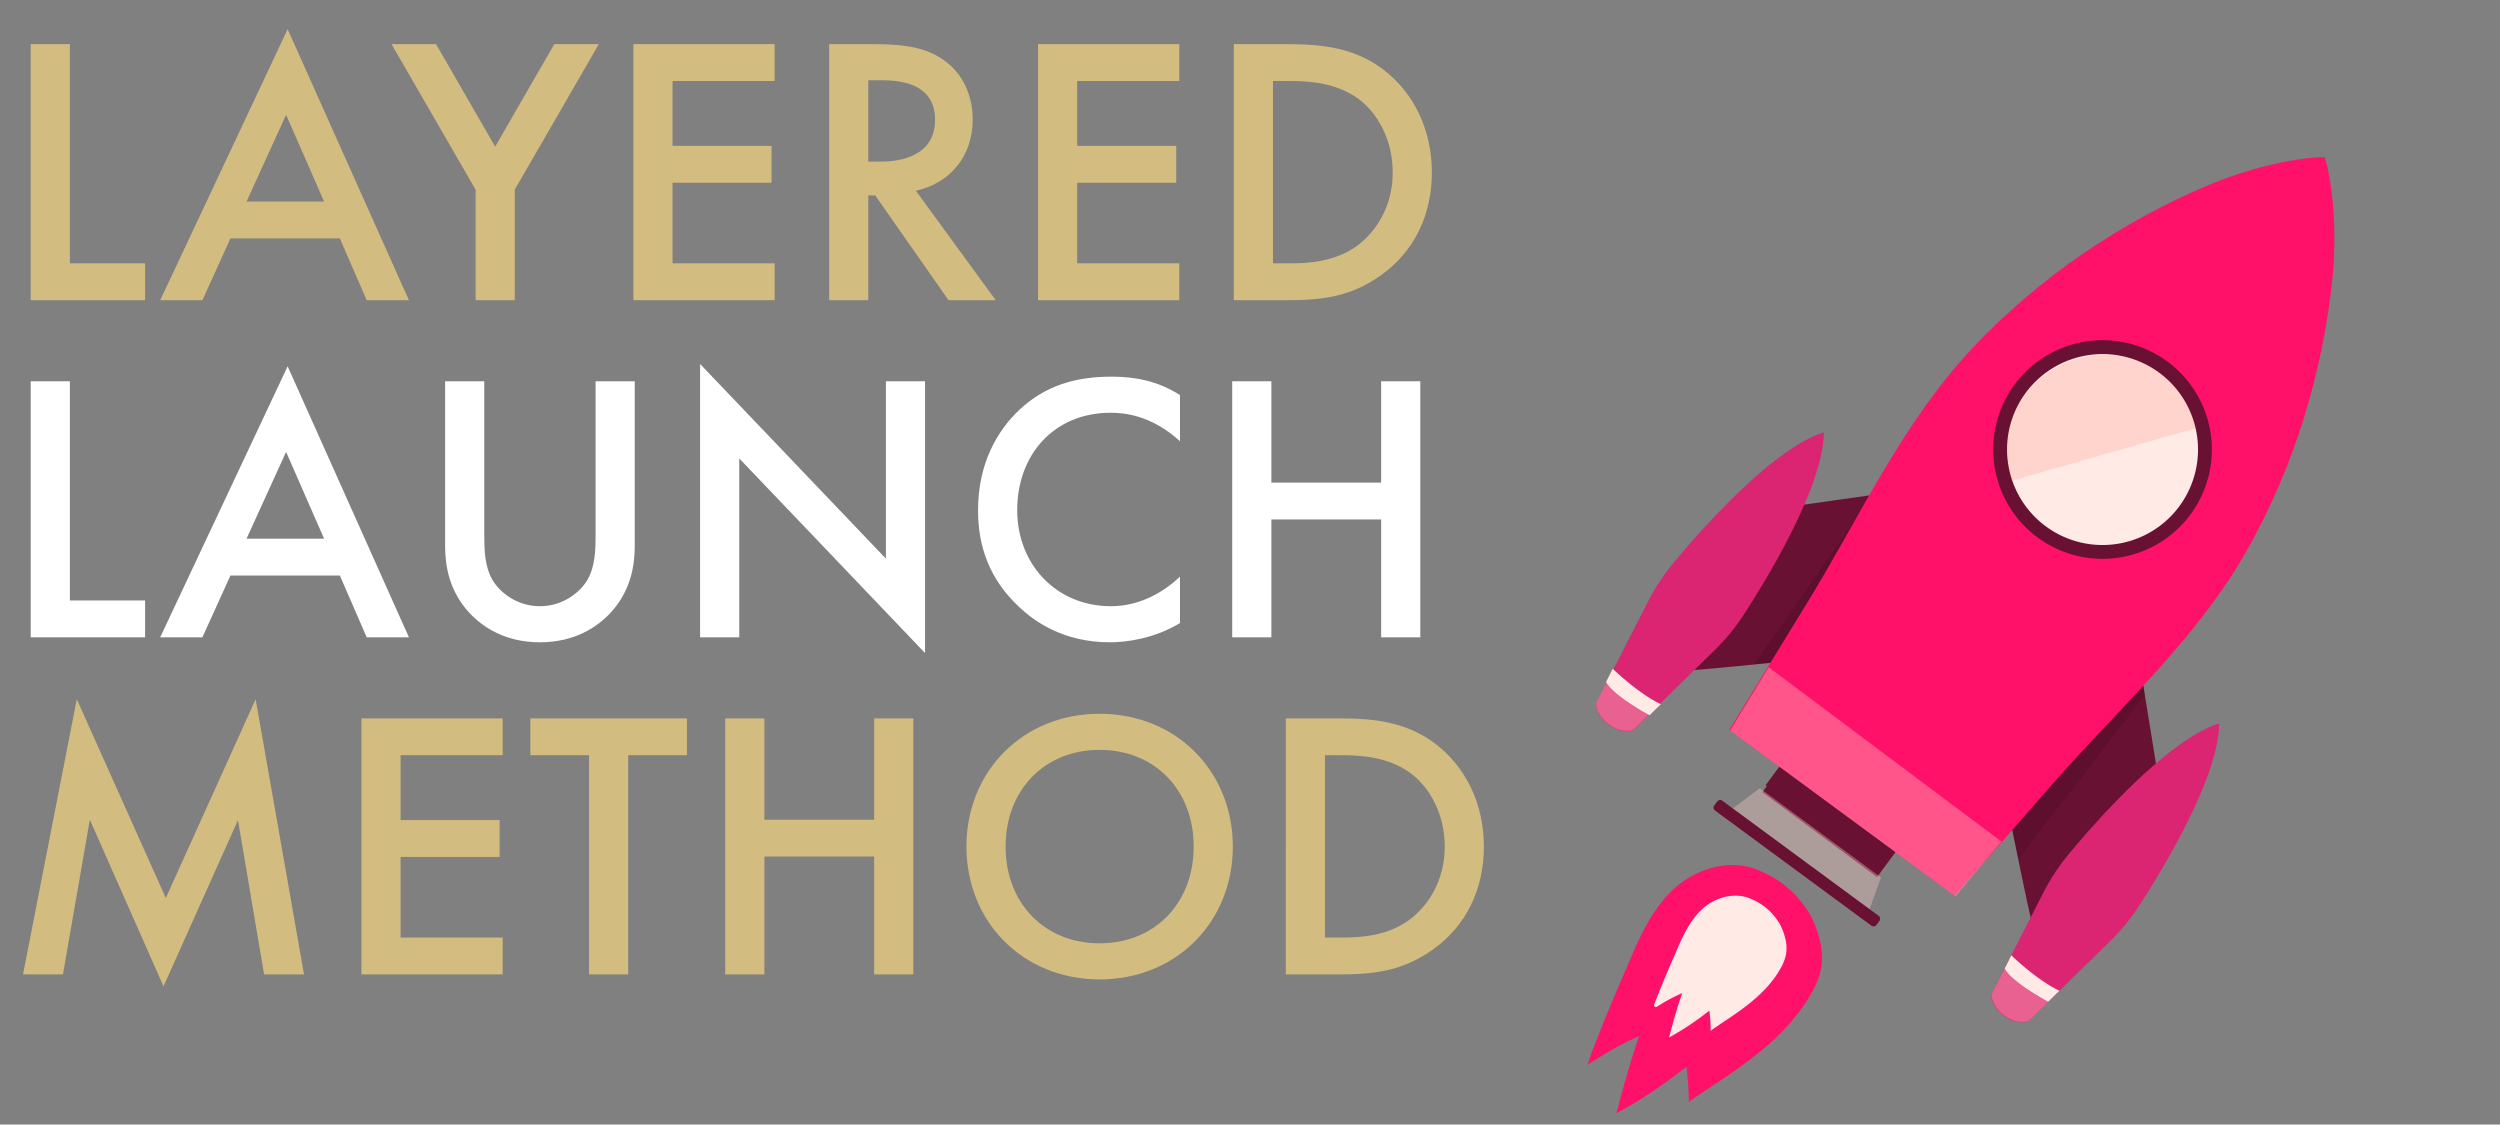 <svg width="1016" height="457" fill="none" xmlns="http://www.w3.org/2000/svg"><rect width="100%" height="100%" fill="#808080" stroke="none"/><path d="M12.48 17.948V122h46.488v-14.976H28.392V17.948H12.48zM149.03 122h17.16L116.894 11.864 65.102 122h17.16L93.65 96.884h44.46L149.03 122zm-48.828-40.092l16.068-35.256 15.444 35.256h-31.512zM193.284 122h15.912V77.072l34.164-59.124h-18.096L201.24 59.6l-24.024-41.652H159.12l34.164 59.124V122zm121.53-104.052h-57.408V122h57.408v-14.976h-41.496v-32.76h40.248V59.288h-40.248V32.924h41.496V17.948zm22.152 0V122h15.912V79.412h2.808L385.482 122h19.188l-32.448-44.46c13.884-3.12 23.088-14.04 23.088-29.016 0-4.524-.936-16.848-12.324-24.492-6.708-4.524-14.82-6.084-27.456-6.084h-18.564zm15.912 14.664h5.46c7.8 0 21.684 1.404 21.684 16.068 0 16.536-17.784 17.004-22.152 17.004h-4.992V32.612zm126.388-14.664h-57.408V122h57.408v-14.976H437.77v-32.76h40.248V59.288H437.77V32.924h41.496V17.948zm22.152 0V122h21.528c14.508 0 25.896-1.404 38.064-9.984 13.728-9.672 20.904-24.648 20.904-41.964s-7.332-32.448-19.968-41.964c-11.544-8.58-24.18-10.14-38.688-10.14h-21.84zm15.912 14.976h6.864c7.644 0 18.72.624 27.768 7.176 7.488 5.46 14.04 16.224 14.04 29.952 0 14.196-7.02 24.18-14.196 29.64-9.048 6.708-19.812 7.332-27.612 7.332h-6.864v-74.1zM25.584 396l10.92-62.868 29.952 67.704 30.264-67.548L107.328 396h16.224l-19.656-111.852-36.504 80.808L31.2 284.148 9.36 396h16.224zm178.708-104.052h-57.408V396h57.408v-14.976h-41.496v-32.76h40.248v-14.976h-40.248v-26.364h41.496v-14.976zm74.88 14.976v-14.976h-63.648v14.976h23.868V396h15.912v-89.076h23.868zm31.47-14.976H294.73V396h15.912v-47.892h44.616V396h15.912V291.948h-15.912v41.184h-44.616v-41.184zm136.249-1.872c-31.2 0-54.132 23.4-54.132 53.976s22.932 53.976 54.132 53.976 54.132-23.4 54.132-53.976-22.932-53.976-54.132-53.976zm0 93.288c-22.308 0-38.22-16.224-38.22-39.312 0-23.088 15.912-39.312 38.22-39.312s38.22 16.224 38.22 39.312c0 23.088-15.912 39.312-38.22 39.312zm75.666-91.416V396h21.528c14.508 0 25.896-1.404 38.064-9.984 13.728-9.672 20.904-24.648 20.904-41.964s-7.332-32.448-19.968-41.964c-11.544-8.58-24.18-10.14-38.688-10.14h-21.84zm15.912 14.976h6.864c7.644 0 18.72.624 27.768 7.176 7.488 5.46 14.04 16.224 14.04 29.952 0 14.196-7.02 24.18-14.196 29.64-9.048 6.708-19.812 7.332-27.612 7.332h-6.864v-74.1z" fill="#D3BC80"/><path d="M12.48 154.948V259h46.488v-14.976H28.392v-89.076H12.48zM149.03 259h17.16l-49.296-110.136L65.102 259h17.16l11.388-25.116h44.46L149.03 259zm-48.828-40.092l16.068-35.256 15.444 35.256h-31.512zm80.691-63.96v66.924c0 8.268 1.716 18.252 9.672 26.988 5.46 5.928 14.664 12.168 28.86 12.168s23.4-6.24 28.86-12.168c7.956-8.736 9.672-18.72 9.672-26.988v-66.924h-15.912v62.712c0 5.616-.156 12.48-3.276 17.94-3.12 5.304-10.14 10.764-19.344 10.764s-16.224-5.46-19.344-10.764c-3.12-5.46-3.276-12.324-3.276-17.94v-62.712h-15.912zM300.435 259v-72.696l75.504 79.092V154.948h-15.912v72.072l-75.504-79.092V259h15.912zm179.103-98.436c-9.048-5.772-18.252-7.488-27.768-7.488-14.352 0-26.832 3.432-37.596 13.572-8.736 8.268-16.692 21.528-16.692 40.716 0 14.664 4.524 27.924 16.692 39.312 6.084 5.772 17.94 14.352 36.816 14.352 7.176 0 18.096-1.56 28.548-7.8v-18.876c-5.928 5.616-15.6 12.012-28.08 12.012-22.152 0-38.064-17.004-38.064-39 0-22.932 15.288-39.624 37.908-39.624 5.928 0 16.692 1.092 28.236 11.544v-18.72zm37.146-5.616h-15.912V259h15.912v-47.892H561.3V259h15.912V154.948H561.3v41.184h-44.616v-41.184z" fill="#fff"/><path d="M826.587 377.845c-1.046-.767-14.513-69.202-14.513-69.202l52.317-71.063 12.997 80.148-50.801 60.117z" fill="#691133"/><path d="M840.554 347.346c11.252-13.665 40.534-46.803 61.302-53.326-.081 21.775-23.032 59.582-32.735 74.383a84.138 84.138 0 0 1-11.31 13.842l-33.648 32.924c-6.29 1.804-14.761-4.459-14.945-10.958l21.443-41.896a83.72 83.72 0 0 1 9.893-14.969z" fill="#DB2472"/><path d="M824.919 402.653a60.406 60.406 0 0 0 7.457 4.469l-8.09 7.928c-6.296 1.806-14.76-4.459-14.945-10.958l5.35-10.458c2.763 3.571 6.525 6.481 10.228 9.019z" fill="#FFD4CC" fill-opacity=".35"/><path opacity=".12" d="M870.892 277.653l-53.636 57.002 2.945 14.473 51.477-66.631-.786-4.844z" fill="#000"/><path d="M683.485 272.492c1.046.768 70.413-6.706 70.413-6.706l52.318-71.056-80.416 11.397-42.315 66.365z" fill="#691133"/><path d="M708.458 250.097c9.687-14.784 32.661-52.602 32.742-74.377-20.77 6.542-50.063 39.69-61.308 53.327a83.627 83.627 0 0 0-9.855 14.908l-21.445 41.915c.143 6.548 8.636 12.794 14.945 10.959l33.649-32.925a83.627 83.627 0 0 0 11.272-13.807z" fill="#DB2472"/><path d="M660.293 281.449a61.09 61.09 0 0 1-6.484-5.791l-5.162 10.081c.143 6.548 8.636 12.794 14.945 10.959l8.397-8.215c-4.274-1.517-8.171-4.246-11.696-7.034z" fill="#FFD4CC" fill-opacity=".35"/><path opacity=".12" d="M766.001 200.426l-38.504 68.146-14.696 1.491 48.336-68.945 4.864-.692z" fill="#000"/><path d="M716.218 321.944l46.596 34.513 8.379-11.312-46.597-34.513-8.378 11.312z" fill="#691133"/><path d="M703.431 329.151l56.044 41.264 4.953-13.834-49.264-36.267-11.733 8.837z" fill="#FFD4CC" fill-opacity=".35"/><path d="M801.59 141.487c26.867-28.587 60.185-51.212 96.282-66.442 13.751-5.775 33.236-11.048 46.904-11.204 3.912 13.1 4.691 33.27 3.233 48.114-3.819 38.993-15.55 77.546-34.845 111.674-20.551 36.294-51.529 63.641-78.742 94.682l-40.057 45.745-45.792-33.708-45.787-33.716 31.779-51.858c21.558-35.184 38.468-72.886 67.025-103.287z" fill="#FF1169"/><path d="M696.993 329.411l63.55 46.794a1.46 1.46 0 0 0 2.041-.31l1.217-1.653a1.461 1.461 0 0 0-.31-2.042l-63.55-46.794a1.46 1.46 0 0 0-2.041.31l-1.217 1.653a1.461 1.461 0 0 0 .31 2.042zM769.787 345.964l-46.697-34.377-5.558 7.556 50.701 28.937 1.554-2.116z" fill="#691133"/><path d="M794.703 364.307l-91.579-67.425 15.677-25.703 94.55 70.791-18.648 22.337z" fill="#FFD4CC" fill-opacity=".35"/><path d="M678.644 362.807a37.921 37.921 0 0 1 7.833-6.195c9.061-5.351 20.085-6.849 29.111-2.525l.506.211a41.565 41.565 0 0 1 18.551 15.893 23.422 23.422 0 0 1 2.44 4.555 39.886 39.886 0 0 1 2.797 8.79c.721 3.403.777 6.913.163 10.337a33.056 33.056 0 0 1-3.911 9.801c-6.043 10.715-14.911 19.208-24.054 26.279-4.506 3.482-9.123 6.674-13.701 9.727-2.265 1.528-4.628 2.973-6.808 4.534-.831.596-5.211 3.257-5.236 3.976 0 0 .148-4.855-.948-14.638-8.891 6.856-17.172 12.781-28.438 18.894 0 0 4.404-17.848 9.209-31.302-5.919 2.308-14.781 7.496-21.248 11.781.642-.422 1.15-3.083 1.425-3.794a802.405 802.405 0 0 1 13.238-32.417c4.933-11.304 9.665-24.335 19.071-33.907z" fill="#FF1169"/><path d="M690.892 370.309a21.575 21.575 0 0 1 4.462-3.497c5.154-2.995 11.41-3.837 16.528-1.376l.289.117a23.728 23.728 0 0 1 10.53 9.023 13.261 13.261 0 0 1 1.384 2.58 22.812 22.812 0 0 1 1.609 4.987c.411 1.929.449 3.919.11 5.862a18.847 18.847 0 0 1-2.193 5.573c-3.418 6.11-8.445 10.966-13.655 15.022-2.569 2.003-5.214 3.814-7.822 5.59-1.307.889-2.647 1.72-3.911 2.625-.478.339-2.988 1.883-2.998 2.298a67.222 67.222 0 0 0-.538-8.413 116.304 116.304 0 0 1-16.357 10.919s2.556-10.287 5.345-18.025a70.288 70.288 0 0 0-10.317 5.548.758.758 0 0 1-1.096-.926c2.351-6.027 4.881-12.241 7.687-18.595 2.805-6.355 5.57-13.885 10.943-19.312zM832.375 407.122s-14.794-7.938-17.665-13.519l2.692-5.367s10.199 10.001 19.548 14.395l-4.575 4.491zM895.49 175.636c-3.899-22.656-25.425-37.861-48.08-33.962-22.656 3.899-37.861 25.425-33.962 48.08 3.899 22.656 25.425 37.861 48.08 33.962 22.656-3.899 37.861-25.425 33.962-48.08z" fill="#FFEAE6"/><path d="M895.288 173.194a41.626 41.626 0 0 0-75.721-8.132 41.622 41.622 0 0 0-4.293 30.969l80.014-22.837z" fill="#FFD4CC"/><path d="M818.685 156.341a44.442 44.442 0 0 1 46.429-16.796A44.442 44.442 0 0 1 898.4 176.01a44.442 44.442 0 0 1-20.951 44.708 44.44 44.44 0 0 1-49.322-2.245 44.482 44.482 0 0 1-9.442-62.132zm4.535 3.341a38.81 38.81 0 0 0-1.966 43.074 38.806 38.806 0 1 0 56.224-51.316 38.845 38.845 0 0 0-54.258 8.242z" fill="#691133"/><path d="M670.374 290.681s-14.8-7.963-17.667-13.525l2.692-5.368s10.199 9.975 19.556 14.4l-4.581 4.493z" fill="#FFEAE6"/></svg>